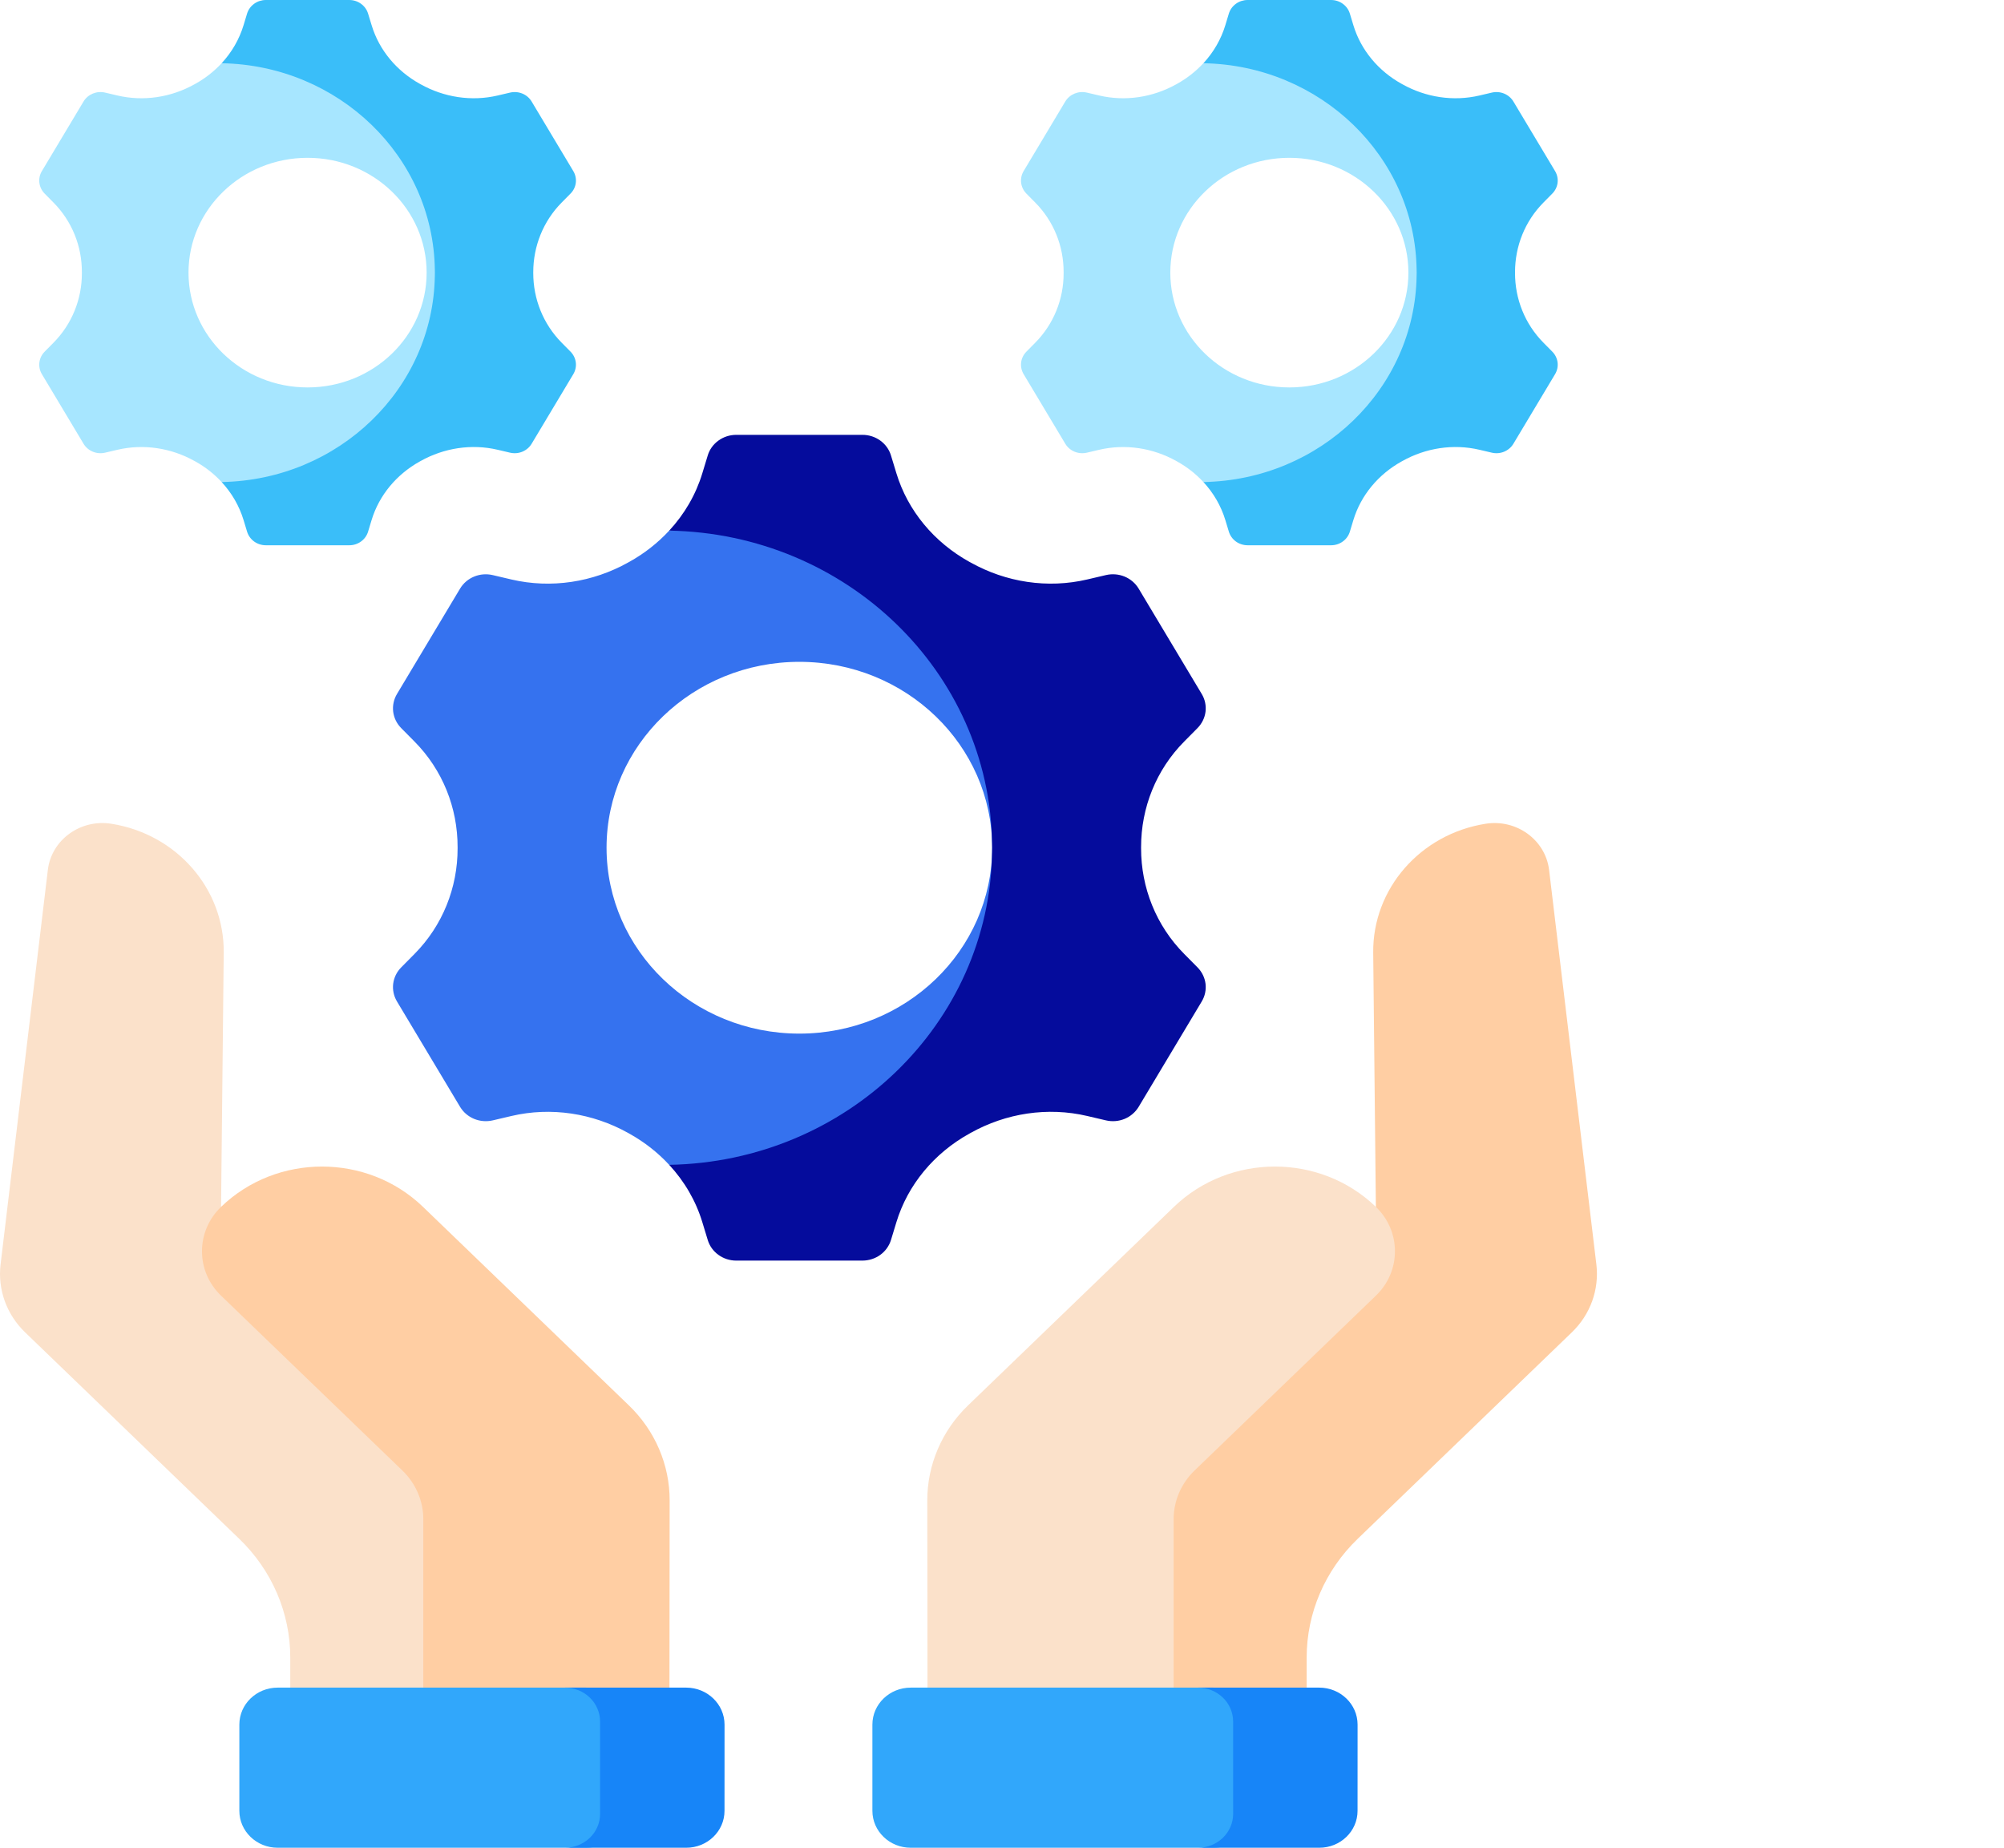 <svg width="64" height="59" viewBox="0 0 64 59" fill="none" xmlns="http://www.w3.org/2000/svg">
<path d="M50.982 40.376L49.472 27.777C49.356 26.819 48.434 26.147 47.445 26.303C45.359 26.633 43.834 28.381 43.855 30.419L43.94 38.537L39.427 42.888L35.34 43.26V58.339H41.73V52.925C41.73 51.504 42.316 50.141 43.358 49.137L50.2 42.541C50.491 42.26 50.713 41.92 50.848 41.545C50.983 41.17 51.029 40.77 50.982 40.376Z" fill="#FFCEA3"/>
<path d="M43.94 38.536C44.134 38.722 44.287 38.943 44.392 39.187C44.496 39.43 44.55 39.691 44.549 39.954C44.55 40.218 44.496 40.479 44.392 40.722C44.287 40.965 44.134 41.186 43.94 41.372L38.149 46.955C37.937 47.16 37.769 47.402 37.654 47.669C37.54 47.936 37.481 48.222 37.481 48.511L37.481 58.338H29.625L29.614 47.91C29.613 47.346 29.728 46.788 29.951 46.268C30.174 45.747 30.502 45.274 30.915 44.876L37.49 38.537C39.272 36.82 42.16 36.82 43.94 38.536Z" fill="#FBE1CA"/>
<path d="M38.745 53.887H29.085C28.409 53.887 27.861 54.415 27.861 55.067V57.821C27.861 58.472 28.409 59 29.085 59H38.745C39.616 59 40.322 58.319 40.322 57.48V55.408C40.322 54.568 39.616 53.887 38.745 53.887Z" fill="#31A7FB"/>
<path d="M43.356 55.067L43.355 57.82C43.356 58.472 42.808 59.001 42.132 59H38.26C38.408 59 38.553 58.972 38.69 58.917C38.826 58.863 38.949 58.783 39.053 58.683C39.157 58.583 39.24 58.464 39.296 58.332C39.353 58.201 39.382 58.061 39.382 57.919L39.381 54.968C39.381 54.827 39.352 54.686 39.296 54.555C39.239 54.423 39.157 54.304 39.053 54.204C38.948 54.104 38.825 54.024 38.689 53.97C38.553 53.915 38.407 53.887 38.26 53.887L42.132 53.887C42.808 53.888 43.355 54.416 43.356 55.067Z" fill="#1785F8"/>
<path d="M15.236 58.339V43.221L11.573 42.888L7.06 38.537L7.145 30.419C7.166 28.38 5.641 26.632 3.555 26.303C2.567 26.147 1.643 26.818 1.528 27.777L0.018 40.376C-0.029 40.77 0.017 41.17 0.152 41.545C0.288 41.92 0.509 42.26 0.8 42.541L7.642 49.137C8.684 50.141 9.27 51.504 9.27 52.925V58.339H15.236V58.339Z" fill="#FBE1CA"/>
<path d="M7.06 38.536C6.866 38.722 6.713 38.943 6.608 39.187C6.504 39.43 6.45 39.691 6.451 39.954C6.45 40.218 6.504 40.479 6.608 40.722C6.713 40.965 6.866 41.186 7.06 41.372L12.851 46.955C13.063 47.16 13.231 47.402 13.346 47.669C13.46 47.936 13.52 48.222 13.519 48.511L13.519 58.338H21.375L21.386 47.91C21.387 47.346 21.272 46.788 21.049 46.268C20.826 45.747 20.498 45.274 20.085 44.876L13.51 38.537C11.729 36.82 8.84 36.82 7.06 38.536Z" fill="#FFCEA3"/>
<path d="M18.718 53.887H8.867C8.192 53.887 7.644 54.415 7.644 55.067V57.821C7.644 58.472 8.192 59 8.867 59H18.718C19.415 59 19.98 58.455 19.98 57.783V55.104C19.98 54.432 19.415 53.887 18.718 53.887Z" fill="#31A7FB"/>
<path d="M23.139 55.067L23.138 57.82C23.139 58.472 22.59 59.001 21.915 59H18.043C18.19 59 18.336 58.972 18.472 58.917C18.608 58.863 18.732 58.783 18.836 58.683C18.94 58.583 19.023 58.464 19.079 58.332C19.136 58.201 19.165 58.061 19.164 57.919L19.164 54.968C19.164 54.827 19.135 54.686 19.078 54.555C19.022 54.423 18.939 54.304 18.835 54.204C18.731 54.104 18.608 54.024 18.471 53.97C18.335 53.915 18.189 53.887 18.042 53.887L21.915 53.887C22.59 53.888 23.138 54.416 23.139 55.067Z" fill="#1785F8"/>
<path d="M21.372 16.944V16.943C21.005 17.339 20.575 17.676 20.097 17.941C20.084 17.948 20.072 17.954 20.06 17.961C18.93 18.593 17.599 18.8 16.331 18.503L15.739 18.364C15.33 18.267 14.905 18.442 14.694 18.793L12.677 22.161C12.575 22.332 12.533 22.531 12.557 22.727C12.582 22.923 12.671 23.106 12.813 23.249L13.235 23.675C14.135 24.583 14.616 25.794 14.614 27.05V27.088C14.616 28.344 14.135 29.555 13.235 30.463L12.813 30.889C12.671 31.032 12.582 31.215 12.557 31.411C12.533 31.607 12.575 31.805 12.677 31.976L14.694 35.344C14.797 35.515 14.954 35.649 15.142 35.727C15.331 35.804 15.54 35.821 15.739 35.774L16.331 35.635C17.599 35.337 18.93 35.545 20.06 36.176C20.072 36.184 20.084 36.189 20.097 36.197C20.578 36.464 21.008 36.801 21.371 37.194C21.371 37.194 33.087 39.211 33.087 27.318C33.087 15.427 21.372 16.944 21.372 16.944ZM25.528 33.004C22.128 33.004 19.371 30.346 19.371 27.069C19.371 23.791 22.128 21.133 25.528 21.133C28.928 21.133 31.686 23.791 31.686 27.069C31.686 30.346 28.928 33.004 25.528 33.004Z" fill="#3572EF"/>
<path d="M38.244 30.889C38.385 31.032 38.475 31.215 38.5 31.411C38.524 31.607 38.482 31.805 38.38 31.976L36.363 35.344C36.26 35.514 36.103 35.649 35.915 35.727C35.727 35.804 35.517 35.821 35.318 35.774L34.725 35.635C33.457 35.337 32.126 35.544 30.996 36.176C30.984 36.183 30.972 36.189 30.96 36.196C29.834 36.821 28.99 37.828 28.626 39.03L28.454 39.595C28.396 39.784 28.276 39.95 28.113 40.069C27.949 40.187 27.75 40.251 27.545 40.252H23.512C23.307 40.252 23.108 40.188 22.944 40.069C22.78 39.951 22.66 39.784 22.603 39.595L22.431 39.03C22.223 38.342 21.857 37.719 21.371 37.194C27.032 37.096 31.6 32.682 31.683 27.222C31.686 27.171 31.686 27.12 31.686 27.069C31.686 27.018 31.686 26.967 31.683 26.916C31.6 21.455 27.032 17.041 21.372 16.943C21.858 16.418 22.223 15.795 22.431 15.107L22.603 14.542C22.66 14.352 22.78 14.186 22.944 14.068C23.108 13.949 23.307 13.885 23.512 13.885H27.545C27.965 13.885 28.336 14.153 28.454 14.542L28.626 15.107C28.99 16.31 29.834 17.317 30.96 17.941C30.972 17.948 30.984 17.955 30.996 17.96C32.126 18.593 33.457 18.8 34.725 18.502L35.318 18.363C35.517 18.316 35.727 18.333 35.915 18.41C36.103 18.488 36.26 18.622 36.363 18.793L38.38 22.161C38.482 22.332 38.524 22.53 38.5 22.726C38.475 22.922 38.385 23.105 38.244 23.248L37.821 23.675C36.921 24.582 36.441 25.794 36.442 27.049V27.087C36.441 28.343 36.921 29.555 37.821 30.462L38.244 30.889Z" fill="#050C9C"/>
<path d="M38.432 2.019L38.431 2.018C38.189 2.28 37.905 2.503 37.589 2.678C37.581 2.683 37.573 2.686 37.566 2.691C36.819 3.108 35.941 3.246 35.103 3.049L34.712 2.957C34.441 2.893 34.161 3.009 34.021 3.241L32.69 5.464C32.623 5.577 32.595 5.708 32.611 5.838C32.627 5.967 32.687 6.088 32.78 6.183L33.058 6.464C33.653 7.063 33.971 7.864 33.968 8.693V8.718C33.971 9.547 33.653 10.347 33.058 10.947L32.78 11.228C32.687 11.322 32.627 11.443 32.611 11.572C32.595 11.702 32.623 11.833 32.69 11.946L34.021 14.169C34.089 14.283 34.193 14.372 34.318 14.423C34.442 14.474 34.581 14.485 34.712 14.454L35.103 14.362C35.941 14.166 36.819 14.303 37.566 14.72C37.573 14.724 37.581 14.729 37.589 14.733C37.908 14.909 38.191 15.132 38.431 15.392C38.431 15.392 46.075 15.941 46.075 8.705C46.075 1.47 38.432 2.019 38.432 2.019ZM41.176 12.371C39.076 12.371 37.375 10.73 37.375 8.705C37.375 6.681 39.076 5.039 41.176 5.039C43.277 5.039 44.979 6.681 44.979 8.705C44.979 10.73 43.277 12.371 41.176 12.371Z" fill="#A7E6FF"/>
<path d="M49.574 11.228C49.667 11.322 49.727 11.443 49.743 11.573C49.759 11.702 49.731 11.833 49.664 11.946L48.332 14.17C48.264 14.283 48.16 14.371 48.036 14.423C47.912 14.474 47.773 14.485 47.642 14.454L47.25 14.362C46.413 14.165 45.534 14.303 44.788 14.72C44.78 14.725 44.772 14.728 44.764 14.733C44.02 15.146 43.463 15.811 43.222 16.604L43.109 16.977C43.071 17.102 42.992 17.212 42.884 17.29C42.776 17.369 42.644 17.411 42.509 17.411H39.845C39.71 17.411 39.579 17.369 39.47 17.291C39.362 17.212 39.283 17.102 39.245 16.977L39.132 16.604C38.995 16.155 38.756 15.741 38.432 15.392C42.17 15.327 45.187 12.413 45.241 8.807C45.243 8.773 45.243 8.739 45.243 8.706C45.243 8.672 45.243 8.638 45.241 8.605C45.187 4.998 42.17 2.083 38.432 2.019C38.756 1.67 38.995 1.256 39.132 0.806L39.245 0.433C39.283 0.308 39.362 0.199 39.471 0.12C39.579 0.042 39.71 4.79736e-05 39.845 0L42.509 0C42.644 0 42.776 0.042 42.884 0.121C42.992 0.199 43.071 0.309 43.109 0.434L43.222 0.807C43.463 1.601 44.02 2.266 44.764 2.678C44.772 2.683 44.78 2.687 44.788 2.691C45.534 3.108 46.413 3.246 47.25 3.049L47.642 2.957C47.773 2.926 47.912 2.937 48.036 2.988C48.16 3.039 48.264 3.128 48.332 3.241L49.664 5.465C49.731 5.578 49.759 5.709 49.743 5.838C49.727 5.967 49.667 6.088 49.574 6.182L49.295 6.464C48.7 7.063 48.383 7.864 48.384 8.693V8.718C48.383 9.547 48.7 10.347 49.295 10.946L49.574 11.228Z" fill="#3ABEF9"/>
<path d="M14.88 8.705C14.702 0.785 7.079 2.019 7.079 2.019V2.018C6.836 2.28 6.551 2.503 6.236 2.678C6.228 2.683 6.22 2.686 6.212 2.691C5.466 3.108 4.587 3.246 3.749 3.049L3.358 2.957C3.088 2.893 2.807 3.009 2.668 3.241L1.337 5.464C1.269 5.577 1.241 5.708 1.258 5.838C1.274 5.967 1.333 6.088 1.427 6.183L1.705 6.464C2.3 7.063 2.618 7.864 2.615 8.693V8.718C2.618 9.547 2.3 10.347 1.705 10.947L1.427 11.228C1.333 11.322 1.274 11.443 1.258 11.572C1.242 11.702 1.269 11.833 1.337 11.946L2.668 14.169C2.736 14.283 2.839 14.371 2.964 14.423C3.088 14.474 3.226 14.485 3.358 14.454L3.749 14.362C4.587 14.166 5.466 14.303 6.212 14.72C6.22 14.724 6.228 14.729 6.236 14.733C6.555 14.909 6.838 15.132 7.078 15.392C7.078 15.392 15.057 16.627 14.88 8.705ZM9.823 12.371C7.723 12.371 6.02 10.73 6.02 8.705C6.02 6.681 7.723 5.039 9.823 5.039C11.924 5.039 13.625 6.681 13.625 8.705C13.625 10.73 11.924 12.371 9.823 12.371Z" fill="#A7E6FF"/>
<path d="M18.22 11.228C18.313 11.322 18.373 11.443 18.389 11.573C18.405 11.702 18.377 11.833 18.31 11.946L16.978 14.17C16.91 14.283 16.806 14.371 16.682 14.423C16.558 14.474 16.419 14.485 16.288 14.454L15.896 14.362C15.059 14.165 14.18 14.303 13.434 14.72C13.426 14.725 13.418 14.728 13.41 14.733C12.666 15.146 12.109 15.811 11.868 16.604L11.755 16.977C11.717 17.102 11.638 17.212 11.53 17.29C11.422 17.369 11.29 17.411 11.155 17.411H8.491C8.356 17.411 8.225 17.369 8.116 17.291C8.008 17.212 7.929 17.102 7.891 16.977L7.778 16.604C7.641 16.155 7.402 15.741 7.078 15.392C10.816 15.327 13.833 12.413 13.887 8.807C13.889 8.773 13.889 8.739 13.889 8.706C13.889 8.672 13.889 8.638 13.887 8.605C13.833 4.998 10.816 2.083 7.078 2.019C7.402 1.67 7.641 1.256 7.778 0.806L7.891 0.433C7.929 0.308 8.008 0.199 8.117 0.12C8.225 0.042 8.356 2.23242e-05 8.491 0L11.155 0C11.29 0 11.422 0.042 11.53 0.121C11.638 0.199 11.717 0.309 11.755 0.434L11.869 0.807C12.109 1.601 12.666 2.266 13.41 2.678C13.418 2.683 13.426 2.687 13.434 2.691C14.18 3.108 15.059 3.246 15.896 3.049L16.288 2.957C16.42 2.926 16.558 2.937 16.682 2.988C16.807 3.039 16.91 3.128 16.978 3.241L18.31 5.465C18.377 5.578 18.405 5.709 18.389 5.838C18.373 5.967 18.314 6.088 18.22 6.182L17.941 6.464C17.347 7.063 17.03 7.864 17.03 8.693V8.718C17.03 9.547 17.347 10.347 17.941 10.946L18.22 11.228Z" fill="#3ABEF9"/>
</svg>

